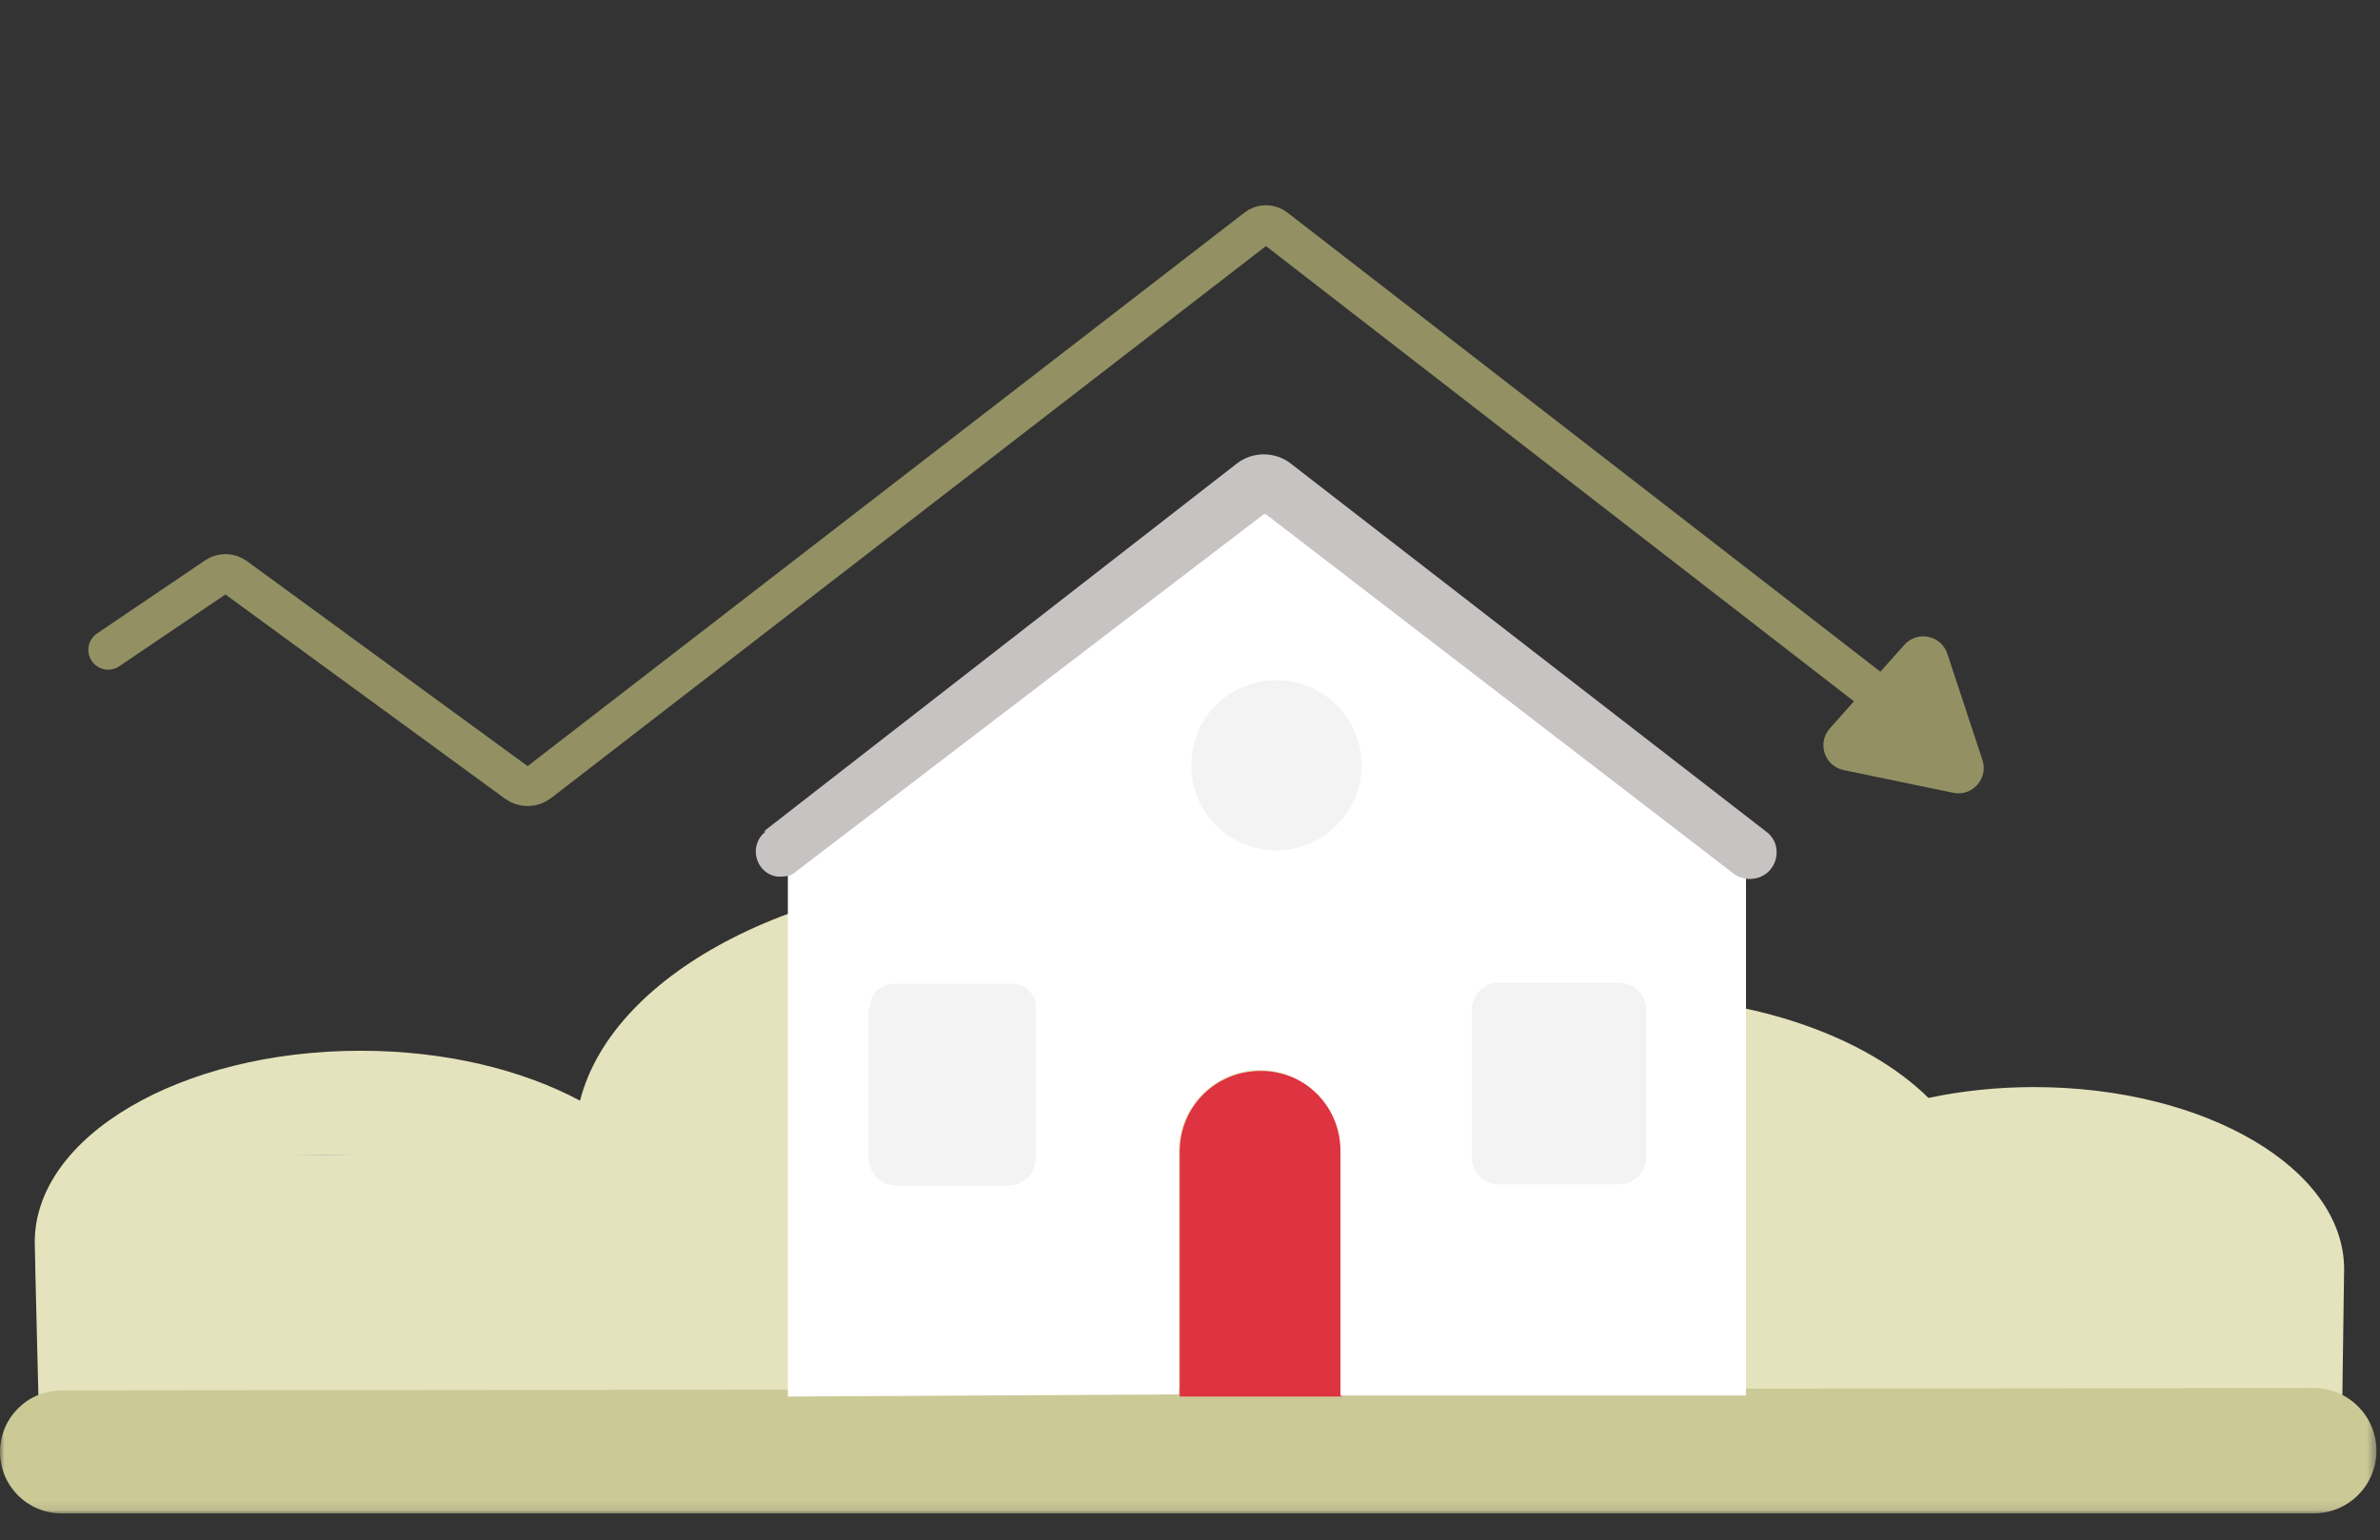 <svg width="275" height="178" viewBox="0 0 275 178" fill="none" xmlns="http://www.w3.org/2000/svg">
<rect x="0" y="0" width="275" height="178" fill="#333333" stroke="none"/>
<mask id="mask0_364_10758" style="mask-type:luminance" maskUnits="userSpaceOnUse" x="0" y="25" width="275" height="150">
<path d="M274.591 25.936H0V174.906H274.591V25.936Z" fill="white"/>
</mask>
<g mask="url(#mask0_364_10758)">
<path d="M270.855 146.61C270.786 135.02 254.775 125.636 235.031 125.636C230.745 125.636 226.635 126.08 222.826 126.891C215.682 119.827 202.57 115.09 187.57 115.09C180.015 115.09 172.944 116.296 166.867 118.39C158.331 107.993 140.221 100.82 119.257 100.82C92.772 100.82 70.842 112.271 67.02 127.206C60.329 123.622 51.431 121.436 41.664 121.436C20.872 121.436 4.016 131.339 4.016 143.555C4.016 144.942 4.66 170.075 4.66 170.075H270.528L270.855 146.61Z" fill="#E5E3BD"/>
<path d="M99.075 134.05C96.664 133.923 94.19 133.859 91.652 133.733C94.126 133.859 96.6 133.986 99.075 134.05Z" fill="#B7B7B7"/>
<path d="M100.789 134.05C103.263 134.177 105.674 134.367 107.957 134.367C105.546 134.24 103.136 134.177 100.789 134.05Z" fill="#B7B7B7"/>
<path d="M42.68 133.416C45.154 133.416 47.565 133.289 50.039 133.289C47.628 133.289 45.154 133.416 42.68 133.416Z" fill="#B7B7B7"/>
<path d="M40.84 133.416C38.429 133.542 36.082 133.542 33.672 133.542C36.083 133.479 38.493 133.416 40.84 133.416Z" fill="#B7B7B7"/>
<path d="M1.15345e-05 167.811C0.007 171.732 3.187 174.906 7.107 174.906H267.347C271.348 174.906 274.591 171.663 274.591 167.663C274.591 163.663 271.343 160.415 267.339 160.419L7.099 160.692C3.173 160.697 -0.007 163.885 1.15345e-05 167.811Z" fill="#CBC996"/>
</g>
<path d="M136.312 161.4H155.006V133.116C155.006 127.896 150.879 123.769 145.659 123.769C140.44 123.769 136.312 127.896 136.312 133.116V161.4Z" fill="#DE3341"/>
<path d="M91.278 100.341L146.51 58.218L201.743 100.341V161.279H154.886V132.995C154.886 127.775 150.638 123.648 145.54 123.648C140.442 123.648 136.193 127.897 136.193 132.995V161.157L91.035 161.4V100.341H91.278Z" fill="white"/>
<path d="M173.218 113.572H187.056C188.756 113.572 190.212 114.908 190.212 116.728V133.723C190.212 135.422 188.876 136.878 187.056 136.878H173.218C171.518 136.878 170.062 135.543 170.062 133.723V116.728C170.062 115.028 171.398 113.572 173.218 113.572Z" fill="#F3F3F3"/>
<path d="M100.383 116.486V133.845C100.383 135.545 101.719 137.001 103.538 137.001H116.527C118.227 137.001 119.683 135.665 119.683 133.845V116.365C119.683 114.908 118.469 113.694 117.013 113.694H103.296C101.717 113.694 100.504 114.909 100.504 116.486H100.383Z" fill="#F3F3F3"/>
<path d="M88.486 96.092C86.422 97.67 87.271 100.947 89.821 101.311C90.671 101.311 91.4 101.311 92.006 100.704L146.026 59.431H146.268L200.287 100.947C200.894 101.432 201.744 101.675 202.594 101.554C205.385 101.19 206.236 97.669 204.051 96.092L149.182 53.605C147.361 52.148 144.691 52.148 142.87 53.605L88.244 96.092H88.487H88.486Z" fill="#C8C3C3"/>
<path d="M147.481 98.277C152.821 98.277 157.313 93.907 157.313 88.445C157.313 82.983 152.943 78.612 147.481 78.612C142.019 78.612 137.648 82.983 137.648 88.445C137.648 93.907 142.019 98.277 147.481 98.277Z" fill="#F3F3F3"/>
<path d="M216.351 79.811L147.42 26.429C146.734 25.857 145.818 25.857 145.131 26.429L62.279 90.421C61.523 91.004 60.475 91.018 59.704 90.456L27.169 66.689C26.525 66.219 25.654 66.203 24.992 66.65L12.496 75.105" stroke="#939164" stroke-width="4.578" stroke-miterlimit="10" stroke-linecap="round"/>
<path d="M220.039 74.525C221.54 72.842 224.3 73.415 225.008 75.556L229.063 87.837C229.771 89.978 227.895 92.082 225.686 91.624L213.023 88.998C210.814 88.54 209.93 85.862 211.431 84.179L220.039 74.525Z" fill="#939164"/>
</svg>
